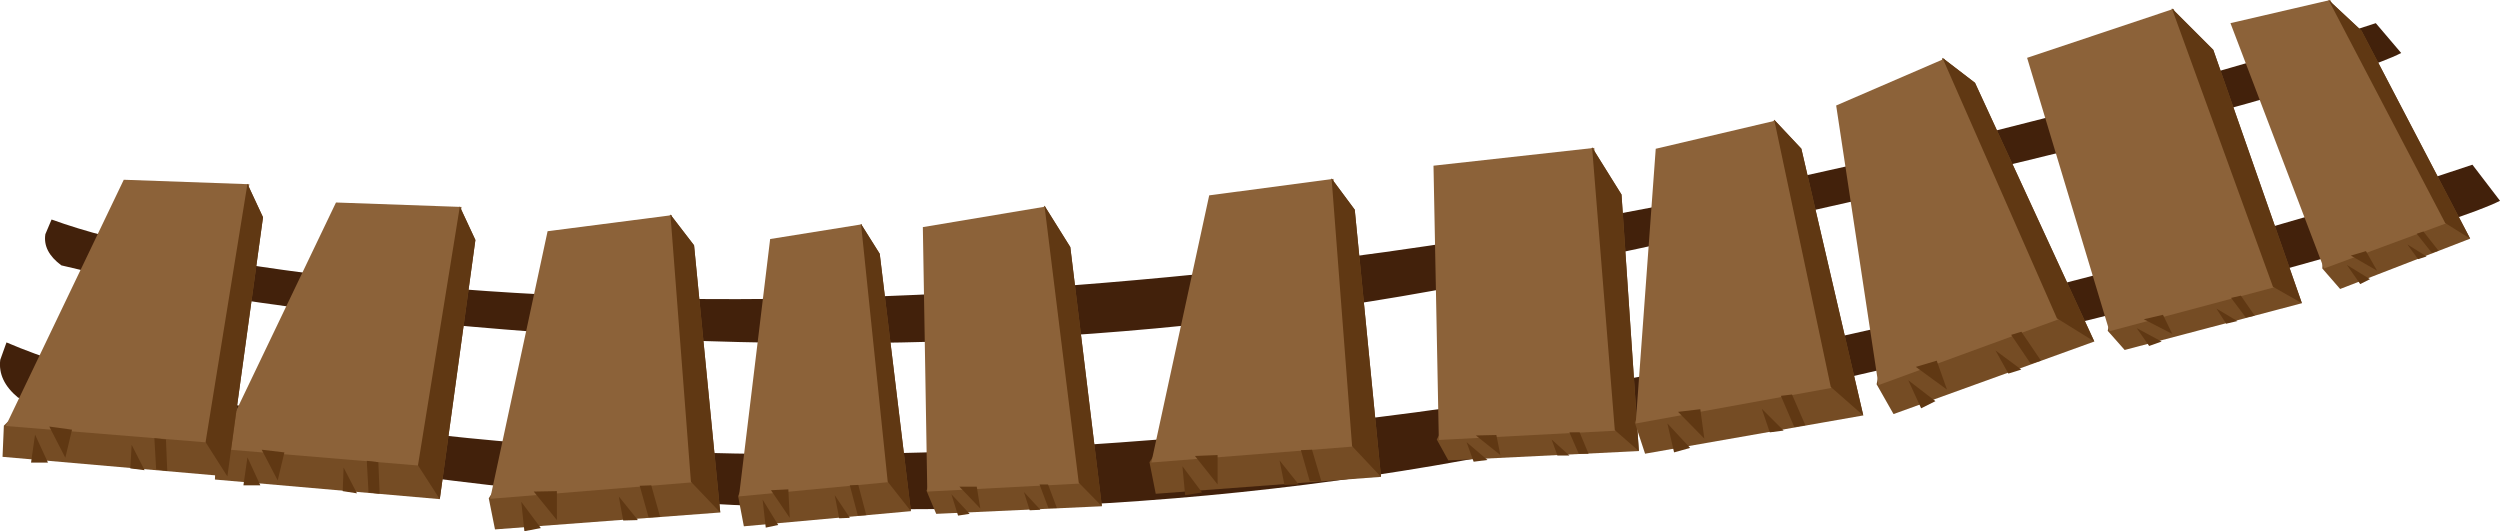 <?xml version="1.0" encoding="UTF-8"?>
<svg version="1.1" viewBox="0 0 423.48 89.98" xml:space="preserve" xmlns="http://www.w3.org/2000/svg">
  <g transform="matrix(1.25 0 0 -1.25 0 89.98)">
    <g fill-rule="evenodd">
      <path d="m335.05 49.66 3.738-4.887c-3.06-1.531-10.66-4.023-22.81-7.484-24.3-6.918-59.14-15.285-104.51-25.102-45.34-9.812-93.77-11.785-145.3-5.914-25.787 2.981-47.025 6.922-63.717 11.828-1.851 1.528-2.656 3.238-2.414 5.129l0.844 2.352c9.535-4.102 24.117-7.641 43.746-10.618 39.34-5.914 84.331-6.035 134.97-0.363 32.379 3.621 68 10.539 106.86 20.758 19.429 5.148 35.621 9.914 48.57 14.301h8e-3z" fill="#42210b"/>
      <path d="m321.95 68.847 3.442-4.043c-2.618-1.367-9.536-3.64-20.758-6.82-22.481-6.312-55.289-13.996-98.406-23.047-43.082-9.09-89-11.625-137.75-7.605-24.34 1.972-44.391 4.871-60.161 8.691-1.687 1.246-2.414 2.652-2.171 4.223l0.843 1.992c8.973-3.258 22.731-5.953 41.274-8.086 37.129-4.223 79.726-3.5 127.8 2.172 30.726 3.66 64.277 10.176 100.64 19.551 18.141 4.664 33.231 8.988 45.254 12.972h-4e-3z" fill="#42210b"/>
      <path d="m194.7 12.429 21.055 39.582 3.984-6.394 2.352-34.758-25.824-1.266-1.567 2.836z" fill="#754c24"/>
      <path d="m194.98 12.363-0.722 37.168 21.785 2.414 3.074-38.316-24.137-1.266z" fill="#8c6239"/>
      <path d="m199.7 9.414-0.961 2.652 2.832-2.414-1.871-0.238z" fill="#603813"/>
      <path d="m200 12.972 2.777 0.063 0.543-2.715-3.32 2.652z" fill="#603813"/>
      <path d="m211.05 10.257-0.785 2.172 2.414-2.172h-1.629z" fill="#603813"/>
      <path d="m213.94 10.5-1.265 2.894h1.386l1.208-2.894h-1.329z" fill="#603813"/>
      <path d="m215.75 52.011 3.984-6.394 2.352-34.758-3.258 2.84-3.078 38.312z" fill="#603813"/>
      <path d="m222.93 10.5-1.391 4.222 18.887 41.032 3.679-3.922 8.39-36.145-29.57-5.187z" fill="#754c24"/>
      <path d="m221.66 14.593 2.715 37.231 16.168 3.801 7.664-36.203-26.547-4.829z" fill="#8c6239"/>
      <path d="m226.86 10.679-0.906 3.922 3.082-3.316-2.176-0.606z" fill="#603813"/>
      <path d="m227.4 16.172 3.016 0.359 0.543-3.981-3.559 3.622z" fill="#603813"/>
      <path d="m239.83 13.394-1.086 3.199 2.961-2.957-1.875-0.242z" fill="#603813"/>
      <path d="m244.65 14.359-1.504-0.238-1.816 4.222 1.512 0.18 1.808-4.164z" fill="#603813"/>
      <path d="m252.5 15.687-4.406 3.863-7.664 36.204 3.679-3.922 8.391-36.145z" fill="#603813"/>
      <path d="m29.305 11.222 33.007 32.766 2.11-4.527-4.824-35.118-30.473 2.657 0.18 4.222z" fill="#754c24"/>
      <path d="m29.543 11.175 15.988 33.368 17.016-0.602-5.672-35.059-27.332 2.293z" fill="#8c6239"/>
      <path d="m32.988 6.214 0.543 3.801 1.75-3.801h-2.293z" fill="#603813"/>
      <path d="m35.461 11.043 3.078-0.364-0.906-3.8-2.172 4.164z" fill="#603813"/>
      <path d="m46.441 5.429 0.121 3.2 1.813-3.5-1.934 0.3z" fill="#603813"/>
      <path d="m49.703 9.535 1.567-0.184 0.179-4.281-1.508 0.18-0.238 4.285z" fill="#603813"/>
      <path d="m62.312 43.988 2.11-4.527-4.824-35.118-2.957 4.586 5.671 35.059z" fill="#603813"/>
      <path d="m0.344 10.078 0.179 4.222 33.008 32.762 2.11-4.523-4.829-35.117-30.468 2.656z" fill="#754c24"/>
      <path d="m0.781 14.257 15.992 33.368 17.016-0.606-5.672-34.996-27.336 2.234z" fill="#8c6239"/>
      <path d="m4.207 9.293 0.543 3.8 1.75-3.8h-2.293z" fill="#603813"/>
      <path d="m6.68 14.179 3.078-0.422-0.906-3.8-2.172 4.222z" fill="#603813"/>
      <path d="m17.66 8.507 0.18 3.2 1.754-3.442-1.934 0.242z" fill="#603813"/>
      <path d="m21.16 8.386-0.242 4.223 1.57-0.18 0.18-4.285-1.508 0.242z" fill="#603813"/>
      <path d="m33.531 47.062 2.11-4.523-4.829-35.117-2.953 4.644 5.672 34.996z" fill="#603813"/>
      <path d="m66.234 4.464 24.621 38.438 3.2-4.164 3.55-36.203-30.527-2.293-0.844 4.222z" fill="#754c24"/>
      <path d="m66.422 4.386 7.785 36.266 16.832 2.172 2.777-36.203-27.394-2.235z" fill="#8c6239"/>
      <path d="m71.062 0-0.425 3.984 2.656-3.562-2.231-0.422z" fill="#603813"/>
      <path d="m72.328 5.371 3.137 0.058v-3.922l-3.137 3.864z" fill="#603813"/>
      <path d="m84.453 1.449-0.598 3.258 2.59-3.2-1.992-0.058z" fill="#603813"/>
      <path d="m86.688 6.156 1.566 0.058 1.207-4.285-1.566-0.058-1.207 4.285z" fill="#603813"/>
      <path d="m90.855 42.902 3.2-4.164 3.55-36.203-3.976 4.164-2.774 36.203z" fill="#603813"/>
      <path d="m100.02 4.765 16.653 36.867 2.539-4.043 4.223-34.875-22.633-2.05-0.782 4.101z" fill="#754c24"/>
      <path d="m100.14 4.714 4.226 34.879 12.43 1.993 3.621-34.938-20.277-1.934z" fill="#8c6239"/>
      <path d="m103.77 0.484-0.426 3.801 2.113-3.442-1.687-0.359z" fill="#603813"/>
      <path d="m104.48 5.55 2.352 0.122 0.187-3.864-2.539 3.742z" fill="#603813"/>
      <path d="m113.72 1.75-0.602 3.136 2.047-3.078-1.445-0.058z" fill="#603813"/>
      <path d="m115.16 6.214 1.152 0.059 1.082-4.101-1.144-0.059-1.09 4.101z" fill="#603813"/>
      <path d="m116.68 41.632 2.539-4.043 4.223-34.875-3.145 3.985-3.617 34.933z" fill="#603813"/>
      <path d="m125.55 5.492 15.984 38.617 3.504-5.613 4.277-35.117-22.445-1.028-1.32 3.141z" fill="#754c24"/>
      <path d="m125.66 5.367-0.602 35.84 16.594 2.777 4.645-37.531-20.637-1.086z" fill="#8c6239"/>
      <path d="m129.83 2.113-0.902 2.894 2.472-2.656-1.57-0.238z" fill="#603813"/>
      <path d="m130.01 6.035h2.355l0.477-2.957-2.832 2.957z" fill="#603813"/>
      <path d="m139.54 2.836-0.785 2.472 2.238-2.41-1.453-0.062z" fill="#603813"/>
      <path d="m140.87 6.336h1.152l1.207-3.2h-1.152l-1.207 3.2z" fill="#603813"/>
      <path d="m141.54 44.109 3.504-5.613 4.277-35.117-3.136 3.199-4.645 37.531z" fill="#603813"/>
      <path d="m155.77 9.351 24.68 38.438 3.137-4.223 3.558-36.203-30.527-2.293-0.848 4.281z" fill="#754c24"/>
      <path d="m156.02 9.308 7.844 36.203 16.836 2.235 2.774-36.266-27.454-2.172z" fill="#8c6239"/>
      <path d="m160.6 4.886-0.367 3.922 2.657-3.558-2.29-0.364z" fill="#603813"/>
      <path d="m161.93 10.195 3.07 0.125v-3.984l-3.07 3.859z" fill="#603813"/>
      <path d="m174.06 6.273-0.664 3.32 2.59-3.257-1.926-0.063z" fill="#603813"/>
      <path d="m176.29 10.98 1.504 0.063 1.273-4.286h-1.57l-1.207 4.223z" fill="#603813"/>
      <path d="m180.45 47.789 3.137-4.223 3.558-36.203-3.918 4.164-2.777 36.262z" fill="#603813"/>
      <path d="m256.6 15.871-2.296 4.043 8.929 44.226 4.407-3.379 16.167-35.058-27.207-9.832z" fill="#754c24"/>
      <path d="m254.56 19.797-5.735 37.89 14.664 6.336 15.508-35.297-24.437-8.929z" fill="#8c6239"/>
      <path d="m260.34 16.652-1.742 3.801 3.679-2.832-1.937-0.969z" fill="#603813"/>
      <path d="m259.62 22.265 2.832 0.844 1.391-3.922-4.223 3.078z" fill="#603813"/>
      <path d="m272.16 21.359-1.742 3.137 3.496-2.594-1.754-0.543z" fill="#603813"/>
      <path d="m272.54 26.609 1.383 0.422 2.656-3.922-1.383-0.422-2.656 3.922z" fill="#603813"/>
      <path d="m267.64 60.761 16.167-35.058-5.062 3.14-15.512 35.297 4.407-3.379z" fill="#603813"/>
      <path d="m294.32 70.839 5.61-5.613 12.008-34.332-24.016-6.336-2.297 2.594 8.695 43.687z" fill="#754c24"/>
      <path d="m285.86 27.097-11.16 37.051 19.852 6.637 13.695-37.715-22.387-5.973z" fill="#8c6239"/>
      <path d="m291.24 25.101-1.687 2.414 3.375-1.812-1.688-0.602z" fill="#603813"/>
      <path d="m290.51 28.722 2.601 0.602 1.266-2.594-3.867 1.992z" fill="#603813"/>
      <path d="m301.68 28.117-1.324 2.051 2.828-1.688-1.504-0.363z" fill="#603813"/>
      <path d="m302.34 31.617 1.328 0.301 1.875-2.715-1.211-0.239-1.992 2.653z" fill="#603813"/>
      <path d="m299.93 65.226 12.008-34.332-3.922 2.231-13.696 37.714 5.61-5.613z" fill="#603813"/>
      <path d="m317.12 32.824-2.414 2.777 0.848 36.383 4.464-4.164 14.719-28.176-17.617-6.82z" fill="#754c24"/>
      <path d="m314.93 35.597-12.672 33.25 13.515 3.137 15.809-30.23-16.652-6.157z" fill="#8c6239"/>
      <path d="m319.84 33.488-1.805 2.594 3.133-1.93-1.328-0.664z" fill="#603813"/>
      <path d="m318.57 37.351 2.047 0.602 1.512-2.656-3.559 2.054z" fill="#603813"/>
      <path d="m327.68 36.867-1.446 1.992 2.598-1.629-1.152-0.363z" fill="#603813"/>
      <path d="m327.5 40.308 0.906 0.301 2.047-2.594-0.902-0.304-2.051 2.597z" fill="#603813"/>
      <path d="m320.02 67.82 14.719-28.176-3.375 2.11-15.808 30.23 4.464-4.164z" fill="#603813"/>
    </g>
  </g>
</svg>
